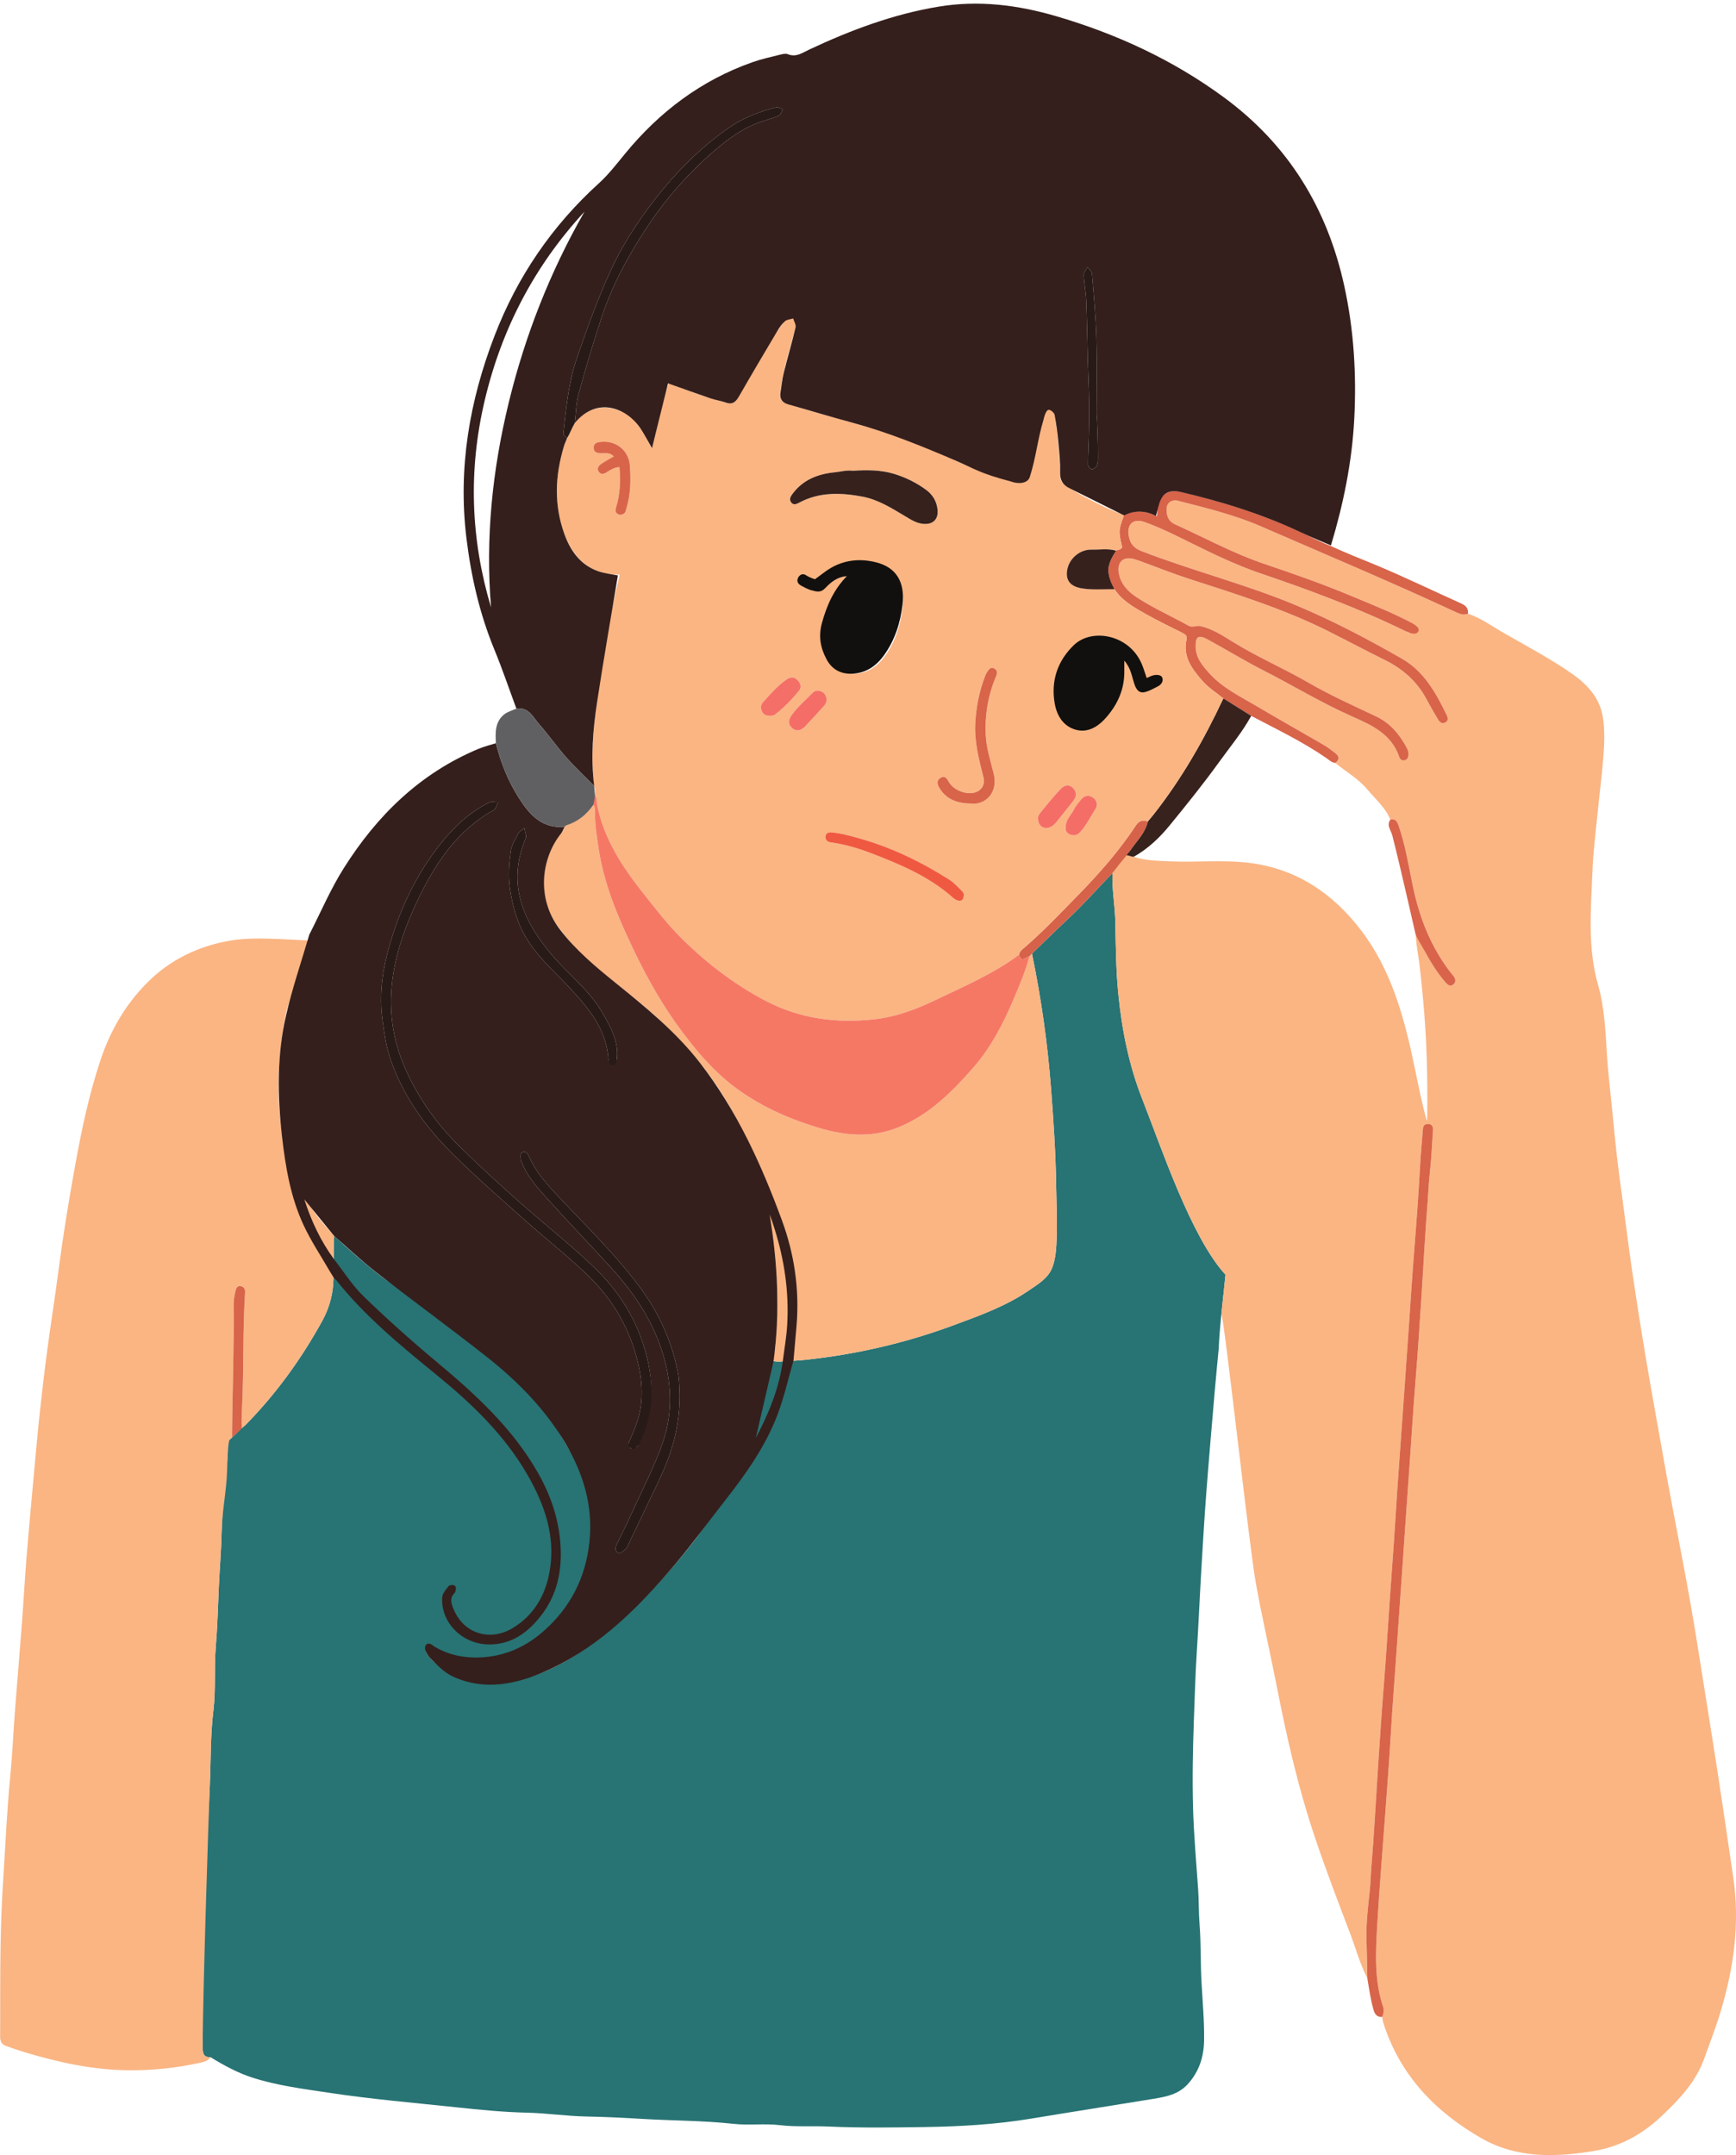 <?xml version="1.0" encoding="UTF-8"?><svg xmlns="http://www.w3.org/2000/svg" xmlns:xlink="http://www.w3.org/1999/xlink" height="1654.6" preserveAspectRatio="xMidYMid meet" version="1.0" viewBox="-0.1 -2.8 1333.0 1654.6" width="1333.0" zoomAndPan="magnify"><defs><clipPath id="a"><path d="M 854 381 L 1332.922 381 L 1332.922 1651.809 L 854 1651.809 Z M 854 381"/></clipPath></defs><g><g><path d="M 935.652 1033.109 C 934.645 1043.828 933.562 1054.551 932.648 1065.281 C 930.449 1091.059 928.188 1116.84 926.223 1142.641 C 924.707 1162.5 923.52 1182.398 922.348 1202.289 C 921.109 1223.289 920.23 1244.32 918.875 1265.32 C 917.762 1282.539 917.285 1299.781 916.656 1317.02 C 915.828 1339.879 915.348 1362.75 916.004 1385.59 C 916.602 1406.422 918.469 1427.211 919.922 1448.02 C 920.527 1456.719 920.273 1465.43 920.961 1474.16 C 922.141 1489.148 921.66 1504.262 922.488 1519.281 C 923.305 1534.09 924.695 1548.879 924.473 1563.699 C 924.285 1576.27 920.684 1587.77 911.844 1597.41 C 904.695 1605.211 895.293 1607 885.723 1608.57 C 854.492 1613.691 823.215 1618.551 791.992 1623.738 C 764.773 1628.27 737.324 1629.859 709.809 1630.27 C 685.207 1630.629 660.562 1630.98 636.004 1629.871 C 623.574 1629.309 611.074 1630.289 598.801 1628.809 C 586.887 1627.371 575.004 1629.102 563.238 1627.809 C 539.91 1625.258 516.465 1625.418 493.09 1624 C 478.797 1623.129 464.461 1622.441 450.109 1622.16 C 434.801 1621.871 419.531 1619.551 404.219 1619.211 C 386.375 1618.809 368.578 1617.039 350.969 1615.16 C 318.098 1611.66 285.113 1608.891 252.387 1603.918 C 232.691 1600.93 212.934 1598.48 193.852 1592.359 C 182.277 1588.648 171.758 1582.879 161.473 1576.57 C 155.586 1576.871 155.539 1572.738 155.539 1568.668 C 155.52 1530.461 155.312 1492.238 155.672 1454.031 C 155.754 1445.012 155.617 1435.98 156.676 1426.871 C 158.926 1407.48 160.172 1387.949 160.992 1368.43 C 161.816 1349.031 161.438 1329.551 163.777 1310.23 C 165.727 1294.141 164.219 1277.98 165.57 1261.828 C 166.863 1246.41 167.23 1230.852 167.941 1215.359 C 168.59 1201.148 169.824 1186.961 170.113 1172.789 C 170.43 1157.16 172.715 1141.73 173.195 1126.172 C 173.359 1120.84 176.734 1115.02 171.766 1109.82 C 170.504 1108.5 172.289 1106.352 173.633 1105 C 175.074 1103.57 176.594 1102.211 178.074 1100.82 C 180.734 1098.32 182.797 1096.512 184.961 1094.109 C 186.234 1093.039 187.605 1092.07 188.762 1090.891 C 211.969 1067.211 231.207 1040.609 247.191 1011.59 C 252.023 1002.809 254.91 993.664 255.711 983.578 C 256.695 971.105 255.59 958.633 256.504 946.188 C 267.086 955.848 277.73 965.426 288.98 974.324 C 316.57 996.141 352.855 1013.789 379.949 1036.27 C 403.582 1055.871 418.543 1078.941 434.227 1105.641 C 447.797 1128.738 464.859 1154.711 462.012 1181.98 C 459.102 1209.781 446.211 1239.031 425.238 1257.281 C 410.434 1270.16 385.242 1277.539 365.383 1277.391 C 354.43 1277.309 341.613 1271.621 332.133 1265.789 C 330.402 1264.73 330.031 1259.27 328.141 1261.27 C 326.246 1263.289 326.727 1265.391 328.016 1267.398 C 328.809 1268.648 329.77 1269.82 330.812 1270.871 C 342.742 1282.898 357.75 1287.988 374.148 1288.77 C 399.723 1289.969 422.238 1280.648 443.316 1267.09 C 470.043 1249.898 492.266 1227.75 513.176 1204.078 C 539.004 1174.859 560.934 1143.109 576.102 1107.039 C 584.926 1086.051 583.117 1063.34 585.402 1040.551 C 586.965 1041.941 597.055 1042.672 598.883 1042.551 C 605.73 1042.129 612.605 1041.852 619.422 1041.109 C 658.098 1036.891 695.719 1028.148 732.219 1014.621 C 752.312 1007.18 772.547 999.973 790.34 987.656 C 797.145 982.945 804.723 978.648 807.906 970.32 C 810.719 962.961 811.016 955.035 811.277 947.297 C 811.734 933.766 811.055 920.203 810.859 906.68 C 810.516 882.488 808.871 858.441 807.062 834.363 C 804.41 799.039 799.496 764.047 792.289 729.367 C 801.516 720.469 810.617 711.438 819.992 702.699 C 831.969 691.547 842.711 679.215 854.129 667.531 C 853.637 680.039 856.047 692.398 856.301 704.809 C 856.676 723.242 856.773 741.66 858.582 760.023 C 861.328 787.926 866.801 815.227 877.121 841.387 C 891.555 877.969 914.508 947.133 940.902 975.883 C 942.699 977.84 941.926 965.516 940.902 975.883 C 939.027 994.945 936.504 1013.949 935.652 1033.109" fill="#287374"/></g><g clip-path="url(#a)"><path d="M 937.754 1005.828 C 939.766 987.48 940.289 981.941 940.902 975.883 C 914.508 947.133 891.555 877.969 877.121 841.387 C 866.801 815.227 861.328 787.926 858.582 760.023 C 856.773 741.66 856.676 723.242 856.301 704.809 C 856.047 692.398 853.637 680.039 854.129 667.531 C 857.465 663.047 860.41 655.973 865.523 653.098 C 867.223 653.043 868.742 655.062 870.441 655.008 C 879.34 657.934 888.645 658.074 897.824 658.492 C 918.277 659.426 938.82 657.16 959.238 659.688 C 995.371 664.156 1023.23 683.023 1044.82 711.203 C 1068.27 741.812 1078.102 778.203 1085.82 815.203 C 1088.789 829.426 1091.531 843.688 1095.488 857.695 C 1095.789 856.715 1095.781 855.785 1095.801 854.859 C 1096.23 823.574 1095.398 792.324 1092.309 761.188 C 1091.121 749.215 1090.23 738.613 1088.129 725.914 C 1086.852 717.137 1087.711 721.492 1086.871 714.594 C 1090.109 718.285 1091.449 723.02 1093.73 727.234 C 1098.25 735.602 1103.23 743.652 1109.391 750.918 C 1111.102 752.934 1113.262 755.211 1115.961 752.914 C 1118.379 750.852 1117.441 748.219 1115.539 746.012 C 1115.172 745.59 1114.789 745.18 1114.441 744.738 C 1098.699 724.711 1089.738 701.723 1084.648 676.984 C 1081.469 661.555 1078.98 645.949 1073.781 630.988 C 1072.68 627.828 1071.352 625.488 1067.461 626.48 C 1063.77 617.219 1056.148 610.93 1050.02 603.531 C 1043.059 595.109 1033.488 589.738 1025.129 582.949 C 1028.789 580.398 1028.309 577.801 1025.102 575.352 C 1022.289 573.199 1019.5 570.98 1016.461 569.211 C 999.238 559.191 981.852 549.461 964.715 539.301 C 952.098 531.82 938.652 525.422 928.598 514.262 C 923.359 508.441 918.188 502.5 917.977 493.969 C 917.781 485.898 920.004 484.238 927.148 488.109 C 941.555 495.922 955.531 504.539 970.117 511.969 C 992.863 523.559 1014.719 536.898 1038.078 547.23 C 1053.52 554.039 1068.488 560.891 1074.41 578.551 C 1074.988 580.289 1076.59 581.32 1078.391 580.93 C 1080.121 580.559 1081.172 579.121 1081.32 577.25 C 1081.469 575.359 1081.25 573.551 1080.34 571.828 C 1074.828 561.379 1067.641 552.512 1056.719 547.328 C 1039.219 539.039 1021.559 531.129 1004.75 521.41 C 985.559 510.32 965.105 501.551 946.23 489.84 C 938.504 485.039 930.906 480.031 921.746 477.91 C 918.539 477.172 915.688 479.379 912.52 477.602 C 899.375 470.219 885.488 464.191 872.867 455.871 C 866.371 451.59 861.012 446.371 859.176 438.309 C 857.066 429.031 862.098 423.891 871.035 426.512 C 873.711 427.289 876.312 428.32 878.938 429.281 C 890.121 433.359 901.184 437.809 912.504 441.469 C 948.996 453.262 985.625 464.621 1020.059 481.879 C 1034.371 489.059 1048.461 496.648 1062.852 503.691 C 1076.43 510.34 1087.738 519.961 1095.051 533.648 C 1097.941 539.07 1101.039 544.391 1104.16 549.68 C 1105.391 551.762 1107.289 553.141 1109.77 551.84 C 1112.059 550.629 1111.84 548.512 1110.871 546.48 C 1102.609 529.398 1093.52 512.77 1076.391 502.941 C 1049.91 487.73 1022.871 473.52 994.641 461.738 C 956.109 445.68 915.527 435.441 876.613 420.41 C 870.402 418.012 867.664 414.52 866.605 408.73 C 864.926 399.578 870.148 394.922 878.871 398.031 C 891.883 402.672 904.152 408.988 916.508 415.09 C 933.387 423.422 950.371 431.48 968.223 437.551 C 1005.961 450.379 1043.289 464.25 1079.16 481.762 C 1080.27 482.301 1081.379 483.301 1083.031 482.238 C 1083.512 480.34 1084.039 478.23 1084.648 475.82 C 1069.5 467.762 1053.75 461.539 1038.148 455.02 C 1016.16 445.82 993.691 437.891 971.105 430.289 C 947.188 422.25 925.07 410.129 902.176 399.77 C 896.711 397.289 895.656 392.98 895.641 388.18 C 895.625 383.211 899.629 380.449 904.465 381.68 C 926.094 387.199 947.871 392.5 968.363 401.41 C 1018.559 423.211 1069 444.461 1118.629 467.539 C 1121.52 468.891 1124.129 469.559 1127.102 468.34 C 1137.23 471.82 1145.828 478.16 1155.012 483.41 C 1172.461 493.391 1190.25 502.828 1206.789 514.328 C 1218.93 522.781 1228.57 533.25 1230.801 548.52 C 1232.262 558.5 1231.781 568.648 1231.02 578.672 C 1230.02 591.988 1228.238 605.238 1226.93 618.539 C 1225.379 634.43 1223.27 650.309 1222.66 666.238 C 1221.551 695.34 1218.75 724.453 1226.98 753.316 C 1231.859 770.426 1232.66 788.434 1233.77 806.273 C 1234.891 824.23 1237.238 842.109 1238.891 860.039 C 1240.441 876.867 1242.34 893.645 1244.691 910.383 C 1247.52 930.602 1249.91 950.883 1252.871 971.082 C 1256.27 994.219 1259.891 1017.328 1263.77 1040.391 C 1268.238 1066.93 1273.109 1093.41 1277.801 1119.922 C 1285.98 1166.191 1295.75 1212.16 1303.059 1258.578 C 1308.102 1290.66 1313.352 1322.719 1318.309 1354.82 C 1322.641 1382.879 1326.77 1410.98 1330.859 1439.078 C 1335.941 1473.98 1331.199 1507.941 1321.141 1541.449 C 1317.43 1553.77 1312.809 1565.719 1308.461 1577.789 C 1301.969 1595.852 1289.32 1609.008 1275.91 1621.73 C 1261.379 1635.508 1244.422 1645.07 1224.641 1648.469 C 1194.82 1653.609 1164.75 1654.449 1137.629 1638.969 C 1102.02 1618.641 1074.711 1590.32 1062.012 1550.051 C 1061.57 1548.66 1061.41 1547.172 1061.121 1545.73 C 1062.301 1543.301 1062.84 1540.738 1061.961 1538.141 C 1055.102 1517.738 1056.18 1496.699 1057.371 1475.781 C 1058.949 1447.969 1061.352 1420.211 1063.359 1392.43 C 1064.879 1371.5 1066.531 1350.578 1067.77 1329.629 C 1069.051 1308.121 1070.699 1286.641 1072.219 1265.148 C 1073.699 1244.031 1075.211 1222.91 1076.66 1201.789 C 1078.52 1174.738 1080.359 1147.691 1082.32 1120.641 C 1083.852 1099.531 1085.059 1078.391 1086.809 1057.289 C 1088.578 1036.012 1089.93 1014.691 1091.328 993.375 C 1092.949 968.715 1094.141 944.023 1096.148 919.398 C 1096.68 912.938 1096.859 906.438 1097.57 899.969 C 1098.852 888.348 1099.488 876.652 1100.219 864.98 C 1100.379 862.441 1099.551 860.035 1096.211 860.129 C 1093.289 860.207 1092.621 862.129 1092.441 864.652 C 1091.801 873.539 1090.871 882.41 1090.391 891.309 C 1089.238 913.012 1087.629 934.684 1085.898 956.348 C 1084.199 977.641 1082.871 998.961 1081.379 1020.27 C 1079.898 1041.391 1078.41 1062.52 1076.922 1083.641 C 1075.051 1110.32 1072.988 1136.988 1071.371 1163.691 C 1070.078 1184.828 1068.398 1205.941 1066.949 1227.059 C 1065.461 1248.738 1064.129 1270.43 1062.398 1292.09 C 1060.699 1313.379 1059.309 1334.699 1057.898 1356.012 C 1056.289 1380.301 1055.102 1404.621 1053.059 1428.871 C 1052.48 1435.711 1052.359 1442.578 1051.629 1449.43 C 1050.301 1461.98 1048.73 1474.648 1049.172 1487.211 C 1049.512 1496.859 1049.648 1506.512 1049.84 1516.172 C 1044.23 1505.211 1041.039 1493.309 1036.691 1481.871 C 1027.371 1457.371 1017.961 1432.871 1009.629 1408.031 C 996.086 1367.691 987.941 1330.98 979.711 1289.102 C 974.844 1264.32 968.105 1235.309 963.836 1210.449 C 958.812 1181.199 940.48 1014.141 937.754 1005.828" fill="#fab583"/></g><g><path d="M 245.949 719.566 C 238.461 740.23 222.734 756.105 218.941 777.828 C 212.602 814.102 210.664 850.379 220.75 886.34 C 226.48 906.773 237.168 924.578 251.359 940.309 C 253.105 942.242 254.789 944.227 256.504 946.188 C 255.59 958.633 256.695 971.105 255.711 983.578 C 254.91 993.664 252.023 1002.809 247.191 1011.59 C 231.207 1040.609 211.969 1067.211 188.762 1090.891 C 187.605 1092.07 186.801 1092.578 185.527 1093.641 C 185.273 1088.43 185.461 1083.738 185.719 1078.559 C 187.203 1048.852 186.188 1019.07 188.09 989.363 C 188.238 987.047 187.172 985.23 184.938 984.688 C 182.266 984.043 181.195 986.266 180.758 988.207 C 179.992 991.629 179.258 995.168 179.301 998.645 C 179.73 1032.711 178.293 1066.762 178.074 1100.82 C 176.594 1102.211 177.664 1101.09 176.227 1102.531 C 174.883 1103.879 174.441 1121.18 174.277 1126.52 C 173.797 1142.07 170.43 1157.16 170.113 1172.789 C 169.824 1186.961 168.59 1201.148 167.941 1215.359 C 167.23 1230.852 166.863 1246.41 165.57 1261.828 C 164.219 1277.98 165.727 1294.141 163.777 1310.23 C 161.438 1329.551 161.816 1349.031 160.992 1368.43 C 160.172 1387.949 155.52 1530.461 155.539 1568.668 C 155.539 1572.738 155.586 1576.871 161.473 1576.57 C 159.832 1579.531 156.801 1580.16 153.934 1580.809 C 135.355 1584.98 116.574 1586.918 97.5 1586.648 C 70.266 1586.27 44.062 1580.43 18.18 1572.609 C 13.559 1571.219 8.988 1569.629 4.449 1567.969 C 1.301 1566.82 -0.023 1564.5 0 1561.031 C 0.148 1537.91 -0.09 1514.781 0.312 1491.672 C 0.633 1473.629 1.348 1455.59 2.52 1437.59 C 4.172 1412.199 5.246 1386.77 7.734 1361.43 C 9.367 1344.801 10.07 1328.07 11.34 1311.398 C 13.074 1288.629 15.023 1265.871 16.75 1243.102 C 18.027 1226.238 18.945 1209.352 20.305 1192.5 C 21.926 1172.328 23.812 1152.18 25.648 1132.031 C 27.148 1115.57 28.594 1099.109 30.348 1082.68 C 32.082 1066.441 34 1050.211 36.156 1034.02 C 38.852 1013.789 42.062 993.625 44.707 973.387 C 48.195 946.691 52.52 920.125 57.297 893.641 C 62.379 865.465 68.164 837.434 77.359 810.219 C 84.758 788.324 96.113 768.754 112.242 752.34 C 130.258 734.004 152.516 723.246 177.902 719.16 C 197.57 715.996 226.004 719.199 245.949 719.566" fill="#fab583"/></g><g><path d="M 862.969 392.809 C 871.371 388.469 879.766 389.25 888.23 393.578 C 889.004 388.551 888.262 384.039 891.156 380.059 C 895.137 374.578 900.188 373.352 906.383 374.801 C 938.18 382.23 969.203 391.898 998.836 405.82 C 1006.379 409.359 1012.469 412.809 1021.32 416.219 C 1035.012 422.449 1043.41 425.648 1054.371 430.18 C 1077.25 439.641 1099.512 450.461 1122.078 460.602 C 1125.512 462.141 1127.52 464.398 1127.102 468.34 C 1124.129 469.559 1121.52 468.891 1118.629 467.539 C 1069 444.461 1018.559 423.211 968.363 401.41 C 947.871 392.5 926.094 387.199 904.465 381.68 C 899.629 380.449 895.625 383.211 895.641 388.18 C 895.656 392.98 896.711 397.289 902.176 399.77 C 925.07 410.129 947.188 422.25 971.105 430.289 C 993.691 437.891 1016.16 445.82 1038.148 455.02 C 1053.75 461.539 1069.5 467.762 1084.648 475.82 C 1089.859 479.238 1089.43 480.219 1088.949 482.129 C 1087.469 483.941 1085.738 484.68 1079.16 481.762 C 1043.289 464.25 1005.961 450.379 968.223 437.551 C 950.371 431.48 933.387 423.422 916.508 415.09 C 904.152 408.988 891.883 402.672 878.871 398.031 C 870.148 394.922 864.926 399.578 866.605 408.73 C 867.664 414.52 870.402 418.012 876.613 420.41 C 915.527 435.441 956.109 445.68 994.641 461.738 C 1022.871 473.52 1049.91 487.73 1076.391 502.941 C 1093.52 512.77 1102.609 529.398 1110.871 546.48 C 1111.84 548.512 1112.059 550.629 1109.77 551.84 C 1107.289 553.141 1105.391 551.762 1104.16 549.68 C 1101.039 544.391 1097.941 539.07 1095.051 533.648 C 1087.738 519.961 1076.43 510.34 1062.852 503.691 C 1048.461 496.648 1034.371 489.059 1020.059 481.879 C 985.625 464.621 948.996 453.262 912.504 441.469 C 901.184 437.809 890.121 433.359 878.938 429.281 C 876.312 428.32 873.711 427.289 871.035 426.512 C 862.098 423.891 857.066 429.031 859.176 438.309 C 861.012 446.371 866.371 451.59 872.867 455.871 C 885.488 464.191 899.375 470.219 912.52 477.602 C 915.688 479.379 918.539 477.172 921.746 477.91 C 930.906 480.031 938.504 485.039 946.23 489.84 C 965.105 501.551 985.559 510.32 1004.75 521.41 C 1021.559 531.129 1039.219 539.039 1056.719 547.328 C 1067.641 552.512 1074.828 561.379 1080.34 571.828 C 1081.25 573.551 1081.469 575.359 1081.32 577.25 C 1081.172 579.121 1080.121 580.559 1078.391 580.93 C 1076.59 581.32 1074.988 580.289 1074.41 578.551 C 1068.488 560.891 1053.52 554.039 1038.078 547.23 C 1014.719 536.898 992.863 523.559 970.117 511.969 C 955.531 504.539 941.555 495.922 927.148 488.109 C 920.004 484.238 917.781 485.898 917.977 493.969 C 918.188 502.5 923.359 508.441 928.598 514.262 C 938.652 525.422 952.098 531.82 964.715 539.301 C 981.852 549.461 999.238 559.191 1016.461 569.211 C 1019.5 570.98 1022.289 573.199 1025.102 575.352 C 1028.309 577.801 1028.789 580.398 1025.129 582.949 C 1022.359 582.648 1020.5 580.699 1018.379 579.23 C 1000.172 566.602 980.184 557.121 960.66 546.82 C 953.527 542.352 946.395 537.871 939.258 533.398 C 933.77 528.98 927.73 525.199 923.051 519.828 C 915.09 510.711 907.91 501.27 911.023 487.922 C 911.656 485.199 909.633 484.051 907.492 482.969 C 898.352 478.371 889.113 473.922 880.191 468.93 C 866.328 461.172 852.367 453.281 850.871 434.809 C 851.316 429.23 853.926 424.551 856.914 420.012 C 858.406 419.02 860.656 419.352 861.574 417.34 C 858.645 405.16 858.691 404.328 862.969 392.809" fill="#d8644a"/></g><g><path d="M 1049.84 1516.172 C 1049.648 1506.512 1049.512 1496.859 1049.172 1487.211 C 1048.73 1474.648 1050.301 1461.98 1051.629 1449.43 C 1052.359 1442.578 1052.48 1435.711 1053.059 1428.871 C 1055.102 1404.621 1056.289 1380.301 1057.898 1356.012 C 1059.309 1334.699 1060.699 1313.379 1062.398 1292.09 C 1064.129 1270.43 1065.461 1248.738 1066.949 1227.059 C 1068.398 1205.941 1070.078 1184.828 1071.371 1163.691 C 1072.988 1136.988 1075.051 1110.32 1076.922 1083.641 C 1078.41 1062.52 1079.898 1041.391 1081.379 1020.27 C 1082.871 998.961 1084.199 977.641 1085.898 956.348 C 1087.629 934.684 1089.238 913.012 1090.391 891.309 C 1090.871 882.41 1091.801 873.539 1092.441 864.652 C 1092.621 862.129 1093.289 860.207 1096.211 860.129 C 1099.551 860.035 1100.379 862.441 1100.219 864.98 C 1099.488 876.652 1098.852 888.348 1097.57 899.969 C 1096.859 906.438 1096.68 912.938 1096.148 919.398 C 1094.141 944.023 1092.949 968.715 1091.328 993.375 C 1089.93 1014.691 1088.578 1036.012 1086.809 1057.289 C 1085.059 1078.391 1083.852 1099.531 1082.32 1120.641 C 1080.359 1147.691 1078.52 1174.738 1076.66 1201.789 C 1075.211 1222.91 1073.699 1244.031 1072.219 1265.148 C 1070.699 1286.641 1069.051 1308.121 1067.77 1329.629 C 1066.531 1350.578 1064.879 1371.5 1063.359 1392.43 C 1061.352 1420.211 1058.949 1447.969 1057.371 1475.781 C 1056.18 1496.699 1055.102 1517.738 1061.961 1538.141 C 1062.84 1540.738 1062.301 1543.301 1061.121 1545.73 C 1057.07 1545.871 1055.461 1543.57 1054.461 1539.91 C 1052.32 1532.102 1051.148 1524.129 1049.84 1516.172" fill="#d86449"/></g><g><path d="M 434.57 630.73 C 443.527 628.02 450.27 622.398 455.535 614.82 C 456.93 617 456.812 619.43 456.797 621.859 C 456.734 630.621 458.145 639.25 459.406 647.852 C 463.555 676.16 474.715 702.16 486.984 727.633 C 497.484 749.43 509.422 770.477 524.059 789.867 C 533.836 802.824 544.238 815.285 556.57 825.828 C 577.41 843.648 601.781 854.938 627.867 862.891 C 648.688 869.234 669.453 871.09 690.07 862.594 C 713.656 852.875 731.246 835.266 747.523 816.551 C 760.77 801.324 770.148 783.387 778 764.809 C 782.621 753.883 787.383 742.965 790.348 731.406 C 790.992 730.727 791.641 730.047 792.289 729.367 C 799.496 764.047 804.41 799.039 807.062 834.363 C 808.871 858.441 810.516 882.488 810.859 906.68 C 811.055 920.203 811.734 933.766 811.277 947.297 C 811.016 955.035 810.719 962.961 807.906 970.32 C 804.723 978.648 797.145 982.945 790.34 987.656 C 772.547 999.973 752.312 1007.18 732.219 1014.621 C 695.719 1028.148 658.098 1036.891 619.422 1041.109 C 612.605 1041.852 605.73 1042.129 598.883 1042.551 C 597.055 1042.672 595.141 1042.91 593.574 1041.531 C 594.227 1036.961 595.348 1032.398 595.434 1027.82 C 595.68 1015.012 597.289 1002.27 596.688 989.414 C 594.367 939.836 585.715 891.91 560.953 847.996 C 542.844 815.883 518.363 789.371 490.098 766.027 C 476.312 754.641 461.93 743.977 448.777 731.824 C 441.223 724.844 434.684 717.031 428.496 708.805 C 411.145 685.73 416.238 655.414 429.891 638 C 431.359 636.129 433.262 634.461 433.414 631.82 C 433.414 631.82 433.277 631.879 433.277 631.879 C 433.707 631.5 434.137 631.109 434.57 630.73" fill="#fab583"/></g><g><path d="M 792.289 729.367 C 791.641 730.047 790.992 730.727 790.344 731.406 C 787.504 732.227 784.152 736.473 782.363 730.219 C 782.727 727.531 784.863 726.105 786.648 724.562 C 801.043 712.117 814.113 698.309 827.398 684.742 C 843.812 667.992 859.285 650.379 872.219 630.738 C 874.758 626.891 877.617 626.809 881.27 627.852 C 879.402 636.77 872.777 642.828 867.953 649.969 C 866.859 651.59 866.938 650.648 864.988 653.859 C 860.938 658.629 857.465 663.047 854.129 667.531 C 842.711 679.215 831.969 691.547 819.992 702.699 C 810.617 711.438 801.516 720.469 792.289 729.367" fill="#d66349"/></g><g><path d="M 178.074 1100.82 C 178.293 1066.762 179.73 1032.711 179.301 998.645 C 179.258 995.168 179.992 991.629 180.758 988.207 C 181.195 986.266 182.266 984.043 184.938 984.688 C 187.172 985.23 188.238 987.047 188.09 989.363 C 186.188 1019.07 187.203 1048.852 185.719 1078.559 C 185.461 1083.738 185.277 1088.43 185.527 1093.641 C 183.457 1096.18 180.625 1098.602 178.074 1100.82" fill="#d86449"/></g><g><path d="M 960.66 546.82 C 953.75 559.441 944.531 570.441 936.168 582.051 C 924.07 598.828 911.102 614.922 898.02 630.93 C 890.172 640.539 881.305 648.891 870.441 655.008 C 868.742 655.062 866.688 653.805 864.988 653.859 C 865.812 652.004 866.859 651.59 867.953 649.969 C 872.777 642.828 879.402 636.77 881.27 627.852 C 882.695 626.141 884.164 624.461 885.543 622.711 C 907.234 595.219 924.434 565.02 939.258 533.398 C 946.395 537.871 953.527 542.352 960.66 546.82" fill="#37221d"/></g><g><path d="M 1086.871 714.594 C 1086.762 714.32 1075.18 662.629 1068.969 638.539 C 1067.969 634.66 1064.371 630.93 1067.461 626.48 C 1071.352 625.488 1072.68 627.828 1073.781 630.988 C 1078.98 645.949 1081.469 661.555 1084.648 676.984 C 1089.738 701.723 1098.699 724.711 1114.441 744.738 C 1114.789 745.18 1115.172 745.59 1115.539 746.012 C 1117.441 748.219 1118.379 750.852 1115.961 752.914 C 1113.262 755.211 1111.102 752.934 1109.391 750.918 C 1103.23 743.652 1098.25 735.602 1093.73 727.234 C 1091.449 723.02 1089.141 719.68 1086.871 714.594" fill="#d9644b"/></g><g><path d="M 818.18 632.602 C 818.012 634.301 818.469 636.68 821.496 637.879 C 824.434 639.039 826.832 638.57 829.074 636.262 C 834.18 630.98 837.148 624.27 841.074 618.23 C 843.227 614.93 842.07 611.148 838.441 609.121 C 835.02 607.199 831.953 608.469 829.645 611.461 C 827.828 613.809 825.73 616.07 824.496 618.711 C 822.492 623.02 818.133 626.18 818.18 632.602 Z M 634.719 534.02 C 634.262 531.898 633.414 529.32 630.805 528.191 C 628.543 527.211 625.918 527.059 623.992 529.02 C 618.523 534.602 612.52 539.672 607.898 546.07 C 605.391 549.539 604.602 553 608 556.039 C 611.68 559.328 615.305 557.898 618.324 554.711 C 623.18 549.57 627.953 544.352 632.691 539.102 C 633.82 537.859 634.539 536.309 634.719 534.02 Z M 592.18 546.762 C 592.641 546.609 594.098 546.531 595.047 545.789 C 601.938 540.398 608.074 534.199 613.516 527.379 C 615.73 524.602 614.434 521.59 612.23 519.309 C 609.832 516.82 606.785 516.859 604.105 518.711 C 597.023 523.609 591.367 530.059 585.715 536.449 C 583.914 538.488 583.82 541.25 585.207 543.809 C 586.535 546.25 588.785 546.852 592.18 546.762 Z M 797.023 626.078 C 797.047 631.211 801.281 634.16 805.859 632.422 C 808.402 631.461 810.18 629.488 811.816 627.469 C 815.91 622.43 819.863 617.262 823.926 612.191 C 826.656 608.77 826.91 605.309 823.77 602.172 C 820.527 598.93 816.926 600.211 814.367 602.91 C 809.262 608.289 804.516 614.039 799.848 619.82 C 798.395 621.621 796.578 623.539 797.023 626.078 Z M 475.547 355.809 C 476.449 366.469 476.086 376.621 473.027 386.551 C 472.445 388.441 472.09 390.289 473.922 391.609 C 475.387 392.672 477.102 392.602 478.68 391.711 C 480.34 390.781 480.48 388.922 480.945 387.371 C 484.234 376.5 484.41 365.289 483.484 354.172 C 482.559 343.07 473.094 335.602 462.219 336.398 C 459.227 336.621 455.711 336.941 455.773 340.969 C 455.836 344.988 459.082 345.23 462.289 345.199 C 465.328 345.172 468.586 344.672 471.168 347.629 C 467.762 349.648 464.512 351.352 461.52 353.422 C 459.422 354.879 457.918 357.102 459.816 359.609 C 461.535 361.891 463.871 361 465.84 359.75 C 468.656 357.949 471.395 356.051 475.547 355.809 Z M 739.988 684.133 C 740.078 683.113 739.215 681.918 738.109 680.859 C 735.152 678.035 732.488 674.91 728.977 672.676 C 707.492 659.012 684.789 647.961 660.242 641.012 C 653.113 639 645.934 636.941 638.488 636.281 C 636.312 636.09 634.176 636.531 633.801 639.129 C 633.414 641.781 635.016 643.551 637.477 643.891 C 648.039 645.352 658.273 648.238 668.145 652.016 C 690.57 660.602 712.75 669.805 731.129 685.984 C 732.359 687.066 733.805 688.18 735.336 688.59 C 738.336 689.387 739.918 687.859 739.988 684.133 Z M 745.355 614.129 C 755.707 615.531 766.613 606.391 762.922 591.281 C 760.551 581.578 757.348 572.012 756.824 561.922 C 756.004 546.078 758.594 530.809 764.82 516.219 C 765.887 513.719 765.703 511.781 763.398 510.469 C 760.715 508.949 759.285 510.988 758.039 512.91 C 757.336 513.988 756.77 515.191 756.301 516.398 C 751.82 527.93 749.496 539.879 748.805 552.219 C 748 566.57 751.555 580.219 755.047 593.91 C 756.527 599.711 753.543 604.449 747.949 605.789 C 741.23 607.41 732.008 603.672 728.543 597.699 C 727.043 595.121 725.633 592.422 722.207 594.371 C 718.801 596.309 719.531 599.379 721.219 602.148 C 726.473 610.809 734.598 613.98 745.355 614.129 Z M 654.691 358.641 C 649.711 358.051 645.359 359.391 640.93 359.828 C 627.879 361.109 616.34 365.539 608.262 376.648 C 606.832 378.621 605.84 380.621 607.309 382.75 C 608.922 385.09 611.16 384.422 613.273 383.27 C 628.875 374.801 645.383 375.328 662.109 378.469 C 674.062 380.711 684.168 387.09 694.387 393.199 C 699.008 395.961 703.516 399.02 709.141 399.422 C 716.359 399.93 720.504 395.852 719.805 388.609 C 719.176 382.16 716.059 376.961 710.84 373.16 C 703.41 367.762 695.281 363.73 686.48 361.051 C 675.906 357.828 665.086 358.02 654.691 358.641 Z M 652.172 443.02 C 642.641 452.719 637.516 464.301 633.953 477.16 C 631.203 487.07 632.836 495.691 637.41 504.121 C 641.148 511 647.223 514.59 655.273 514.469 C 665.887 514.301 673.648 508.969 679.535 500.699 C 687.379 489.691 691.418 477.051 692.918 463.828 C 694.848 446.828 687.98 436.441 673.332 432.82 C 659.957 429.531 633.004 455.34 636.504 451.621 C 640.691 447.16 645.523 443.41 652.172 443.02 Z M 939.258 533.398 C 924.434 565.02 907.234 595.219 885.543 622.711 C 884.164 624.461 882.695 626.141 881.27 627.852 C 877.617 626.809 874.758 626.891 872.219 630.738 C 859.285 650.379 843.812 667.992 827.398 684.742 C 814.113 698.309 801.043 712.117 786.648 724.562 C 784.863 726.105 782.727 727.531 782.363 730.219 C 762.695 744.906 740.184 754.434 718.285 764.953 C 703.441 772.082 688.035 777.926 671.281 779.762 C 642.113 782.961 614.32 779.414 588.047 765.723 C 564.445 753.422 543.559 737.445 524.59 718.977 C 513.016 707.707 503.184 694.828 493.168 682.164 C 477.246 662.039 463.523 640.801 458.383 615.051 C 457.93 612.789 458.867 610.078 456.711 608.219 C 456.504 605.66 457.387 603.02 456.07 600.559 C 453.258 578.719 455.516 557.051 458.297 535.41 C 462.477 502.898 467.82 470.59 475.797 438.379 C 470.699 438.16 465.891 438.102 461.27 436.609 C 450.586 433.16 442.945 426.129 437.566 416.488 C 428.305 399.891 426.406 381.93 428.043 363.391 C 429.184 350.469 432.617 338.27 438.566 326.578 C 449.348 305.398 475.09 305.672 488.695 322.18 C 493.219 327.672 496.5 333.941 500.215 341.379 C 505.469 324.43 507.434 307.73 513.34 291.531 C 520.012 293.941 526.609 296.281 533.164 298.719 C 541.195 301.711 549.336 304.262 557.68 306.309 C 562.605 307.52 565.09 305.77 566.957 301.738 C 573.547 287.5 581.789 274.191 590.188 260.98 C 593.883 255.18 597.984 249.621 602.047 244.051 C 603.645 241.871 605.84 240.078 608.738 241.59 C 611.832 243.211 611.516 245.98 610.727 248.91 C 606.617 264.18 601.754 279.27 599.484 295 C 598.188 304 598.742 305.738 607.664 308.379 C 626.77 314.039 646.023 319.172 665.164 324.711 C 690.633 332.078 714.953 342.449 739.094 353.281 C 750.832 358.551 762.949 362.82 775.281 366.461 C 782.707 368.648 783.957 368.148 787.445 360.961 C 793.844 347.781 797.414 333.719 800.031 319.379 C 800.168 318.648 800.219 317.898 800.383 317.172 C 801 314.422 801.438 311.449 805.25 311.441 C 809.051 311.422 809.82 314.359 810.168 317.129 C 811.207 325.441 812.125 333.77 812.82 342.121 C 813.406 349.16 813.688 356.238 813.973 363.309 C 814.145 367.48 816.926 369.43 820.051 371.32 C 833.781 379.648 847.996 386.98 862.969 392.809 C 858.691 404.328 858.645 405.16 861.574 417.34 C 860.656 419.352 858.406 419.02 856.914 420.012 C 850.691 418.141 844.324 419.352 838.035 419.191 C 829.145 418.98 820.953 425.941 819.395 434.59 C 818.078 441.891 820.965 446.488 828.137 448.391 C 835.98 450.469 843.855 449.07 852.203 449.199 C 850.707 444.012 849.719 439.469 850.871 434.809 C 852.367 453.281 866.328 461.172 880.191 468.93 C 889.113 473.922 898.352 478.371 907.492 482.969 C 909.633 484.051 911.656 485.199 911.023 487.922 C 907.91 501.27 915.09 510.711 923.051 519.828 C 927.73 525.199 933.77 528.98 939.258 533.398" fill="#fab583"/></g><g><path d="M 850.871 434.809 C 851.309 440.672 853.074 444.941 855.668 449.539 C 847.316 449.41 835.98 450.469 828.137 448.391 C 820.965 446.488 818.078 441.891 819.395 434.59 C 820.953 425.941 829.145 418.98 838.035 419.191 C 844.324 419.352 850.691 418.141 856.914 420.012 C 853.926 424.551 851.316 429.23 850.871 434.809" fill="#37211d"/></g><g><path d="M 456.711 608.219 C 458.867 610.078 457.93 612.789 458.383 615.051 C 463.523 640.801 477.246 662.039 493.168 682.164 C 503.184 694.828 513.016 707.707 524.59 718.977 C 543.559 737.445 564.445 753.422 588.047 765.723 C 614.32 779.414 642.113 782.961 671.281 779.762 C 688.035 777.926 703.441 772.082 718.285 764.953 C 740.184 754.434 762.695 744.906 782.363 730.219 C 784.152 736.473 787.504 732.227 790.344 731.406 C 787.383 742.965 782.621 753.883 778 764.809 C 770.148 783.387 760.77 801.324 747.523 816.551 C 731.246 835.266 713.656 852.875 690.07 862.594 C 669.453 871.09 648.688 869.234 627.867 862.891 C 601.781 854.938 577.41 843.648 556.57 825.828 C 544.238 815.285 533.836 802.824 524.059 789.867 C 509.422 770.477 497.484 749.43 486.984 727.633 C 474.715 702.16 463.555 676.16 459.406 647.852 C 458.145 639.25 456.734 630.621 456.797 621.859 C 456.812 619.43 456.93 617 455.535 614.82 C 455.039 612.461 454.16 610.039 456.711 608.219" fill="#f57865"/></g><g><path d="M 434.57 630.73 C 434.137 631.109 433.707 631.5 433.277 631.879 C 433.707 631.5 434.137 631.109 434.57 630.73" fill="#341f1c"/></g><g><path d="M 650.176 439.551 C 643.203 439.961 638.137 443.891 633.746 448.559 C 630.078 452.469 627.34 451.551 622.121 450.172 C 619.43 449.172 617.484 448.141 615.262 446.941 C 613.059 445.75 611.414 443.922 612.531 441.219 C 613.684 438.43 616.312 437.148 618.73 438.789 C 621.602 440.738 625.695 441.91 625.695 441.91 C 627.812 440.309 630.895 438.039 633.418 436.18 C 645.055 427.602 658.34 425.398 672.363 428.859 C 687.727 432.648 694.926 443.539 692.902 461.371 C 691.332 475.238 687.094 488.488 678.867 500.031 C 672.695 508.699 664.559 514.289 653.43 514.469 C 644.988 514.602 638.617 510.828 634.699 503.621 C 629.902 494.781 628.191 485.738 631.07 475.34 C 634.812 461.859 640.184 449.719 650.176 439.551" fill="#12100e"/></g><g><path d="M 880.402 517.762 C 882.082 517.039 883.484 516.289 884.977 515.828 C 887.133 515.16 891.484 514.852 892.426 517.641 C 893.23 520.031 891.992 522.621 888.922 524.199 C 885.867 525.77 882.805 527.5 879.539 528.441 C 874.348 529.941 872.262 526.309 870.871 522.172 C 868.949 516.461 868.34 510.219 863.199 504.449 C 863.199 507.602 863.156 509.809 863.203 512.012 C 863.5 525.898 858.324 537.691 849.352 547.98 C 843.168 555.078 835.289 560.031 825.98 557.469 C 816.539 554.871 811.449 546.941 809.758 537.238 C 806.695 519.738 812.113 504.398 824.441 492.52 C 838.242 479.211 866.758 484.27 876.469 506.68 C 877.98 510.18 879.039 513.879 880.402 517.762" fill="#11100e"/></g><g><path d="M 654.691 358.641 C 665.086 358.02 675.906 357.828 686.48 361.051 C 695.281 363.73 703.41 367.762 710.84 373.16 C 716.059 376.961 719.176 382.16 719.805 388.609 C 720.504 395.852 716.359 399.93 709.141 399.422 C 703.516 399.02 699.008 395.961 694.387 393.199 C 684.168 387.09 674.062 380.711 662.109 378.469 C 645.383 375.328 628.875 374.801 613.273 383.27 C 611.16 384.422 608.922 385.09 607.309 382.75 C 605.84 380.621 606.832 378.621 608.262 376.648 C 616.34 365.539 627.879 361.109 640.93 359.828 C 645.359 359.391 649.711 358.051 654.691 358.641" fill="#36211c"/></g><g><path d="M 745.355 614.129 C 734.598 613.98 726.473 610.809 721.219 602.148 C 719.531 599.379 718.801 596.309 722.207 594.371 C 725.633 592.422 727.043 595.121 728.543 597.699 C 732.008 603.672 741.23 607.41 747.949 605.789 C 753.543 604.449 756.527 599.711 755.047 593.91 C 751.555 580.219 748 566.57 748.805 552.219 C 749.496 539.879 751.82 527.93 756.301 516.398 C 756.77 515.191 757.336 513.988 758.039 512.91 C 759.285 510.988 760.715 508.949 763.398 510.469 C 765.703 511.781 765.887 513.719 764.82 516.219 C 758.594 530.809 756.004 546.078 756.824 561.922 C 757.348 572.012 760.551 581.578 762.922 591.281 C 766.613 606.391 755.707 615.531 745.355 614.129" fill="#d86449"/></g><g><path d="M 739.988 684.133 C 739.918 687.859 738.336 689.387 735.336 688.59 C 733.805 688.18 732.359 687.066 731.129 685.984 C 712.75 669.805 690.57 660.602 668.145 652.016 C 658.273 648.238 648.039 645.352 637.477 643.891 C 635.016 643.551 633.414 641.781 633.801 639.129 C 634.176 636.531 636.312 636.09 638.488 636.281 C 645.934 636.941 653.113 639 660.242 641.012 C 684.789 647.961 707.492 659.012 728.977 672.676 C 732.488 674.91 735.152 678.035 738.109 680.859 C 739.215 681.918 740.078 683.113 739.988 684.133" fill="#f05941"/></g><g><path d="M 475.547 355.809 C 471.395 356.051 468.656 357.949 465.84 359.75 C 463.871 361 461.535 361.891 459.816 359.609 C 457.918 357.102 459.422 354.879 461.52 353.422 C 464.512 351.352 467.762 349.648 471.168 347.629 C 468.586 344.672 465.328 345.172 462.289 345.199 C 459.082 345.23 455.836 344.988 455.773 340.969 C 455.711 336.941 459.227 336.621 462.219 336.398 C 473.094 335.602 482.559 343.07 483.484 354.172 C 484.41 365.289 484.234 376.5 480.945 387.371 C 480.48 388.922 480.34 390.781 478.68 391.711 C 477.102 392.602 475.387 392.672 473.922 391.609 C 472.09 390.289 472.445 388.441 473.027 386.551 C 476.086 376.621 476.449 366.469 475.547 355.809" fill="#d8654a"/></g><g><path d="M 797.023 626.078 C 796.578 623.539 798.395 621.621 799.848 619.82 C 804.516 614.039 809.262 608.289 814.367 602.91 C 816.926 600.211 820.527 598.93 823.77 602.172 C 826.91 605.309 826.656 608.77 823.926 612.191 C 819.863 617.262 815.91 622.43 811.816 627.469 C 810.18 629.488 808.402 631.461 805.859 632.422 C 801.281 634.16 797.047 631.211 797.023 626.078" fill="#f46e67"/></g><g><path d="M 592.18 546.762 C 588.785 546.852 586.535 546.25 585.207 543.809 C 583.82 541.25 583.914 538.488 585.715 536.449 C 591.367 530.059 597.023 523.609 604.105 518.711 C 606.785 516.859 609.832 516.82 612.23 519.309 C 614.434 521.59 615.73 524.602 613.516 527.379 C 608.074 534.199 601.938 540.398 595.047 545.789 C 594.098 546.531 592.641 546.609 592.18 546.762" fill="#f46f67"/></g><g><path d="M 634.719 534.02 C 634.539 536.309 633.82 537.859 632.691 539.102 C 627.953 544.352 623.18 549.57 618.324 554.711 C 615.305 557.898 611.68 559.328 608 556.039 C 604.602 553 605.391 549.539 607.898 546.07 C 612.52 539.672 618.523 534.602 623.992 529.02 C 625.918 527.059 628.543 527.211 630.805 528.191 C 633.414 529.32 634.262 531.898 634.719 534.02" fill="#f46e67"/></g><g><path d="M 818.18 632.602 C 818.133 626.18 822.492 623.02 824.496 618.711 C 825.73 616.07 827.828 613.809 829.645 611.461 C 831.953 608.469 835.02 607.199 838.441 609.121 C 842.07 611.148 843.227 614.93 841.074 618.23 C 837.148 624.27 834.18 630.98 829.074 636.262 C 826.832 638.57 824.434 639.039 821.496 637.879 C 818.469 636.68 818.012 634.301 818.18 632.602" fill="#f46e67"/></g><g><path d="M 841.895 315.742 C 841.895 296.043 842.32 276.324 841.762 256.621 C 841.293 240.164 839.766 223.738 838.418 207.312 C 838.27 205.539 836.172 203.918 834.977 202.227 C 833.953 204.23 832 206.289 832.078 208.254 C 832.344 214.891 833.715 221.48 833.977 228.105 C 834.59 243.52 834.766 258.941 835.191 274.355 C 835.496 285.312 836.059 296.254 836.238 307.199 C 836.375 315.582 836.168 323.961 835.977 332.332 C 835.816 339.566 835.336 346.793 835.332 354.016 C 835.332 355.215 836.938 357.23 838.02 357.391 C 839.207 357.562 841.234 356.34 841.84 355.172 C 842.723 353.461 842.949 351.27 842.969 349.285 C 843.062 338.098 842.266 315.742 841.895 315.742 Z M 376.957 463.551 C 372.547 410.359 377.93 358.102 390.527 306.359 C 403.098 254.738 422.312 205.844 448.699 159.715 C 410.27 201.324 385.02 249.711 372.031 304.859 C 359.453 358.285 361.238 411.031 376.957 463.551 Z M 396.418 541.258 C 390.801 526.109 385.613 510.785 379.473 495.848 C 368.117 468.246 361.578 439.586 358.012 410.008 C 351.543 356.328 360.445 304.828 379.66 254.961 C 397.062 209.793 423.688 170.637 459.715 137.957 C 467.223 131.148 473.508 122.93 479.984 115.055 C 506.355 82.98 538.367 58.801 577.73 44.941 C 584.547 42.527 591.684 40.996 598.711 39.223 C 600.668 38.738 603.082 38.078 604.758 38.777 C 611.195 41.453 615.953 37.754 621.18 35.301 C 652.961 20.387 685.598 8.125 720.441 2.328 C 751.277 -2.801 781.324 0.969 810.961 9.652 C 857.254 23.215 900.445 43.137 939.512 71.812 C 989.312 108.367 1019.207 157.312 1032.23 217.285 C 1039.523 250.875 1041.562 284.824 1039.77 318.984 C 1038.035 352.031 1031.418 384.297 1021.871 415.965 C 1014.211 412.641 1006.457 409.539 998.906 405.973 C 969.309 391.977 938.262 382.352 906.469 374.922 C 900.27 373.473 894.598 374.324 891.461 380.312 C 889.484 384.094 888.895 388.605 887.527 393.305 C 879.852 389.375 871.457 388.594 863.055 392.941 C 849.07 385.969 835.113 378.945 821.098 372.047 C 816.039 369.551 813.805 365.965 813.918 360.078 C 814.059 352.469 813.324 344.828 812.609 337.227 C 811.934 330.012 811.031 322.797 809.691 315.684 C 809.391 314.09 806.852 311.91 805.352 311.852 C 802.727 311.738 801.398 318.711 801.074 319.766 C 796.719 334.156 795.262 349.113 790.633 363.41 C 788.926 368.68 781.438 368.926 775.914 366.797 C 752.488 360.664 747.797 356.926 734.152 351.039 C 707.965 339.75 681.625 329.027 654.02 321.602 C 637.664 317.203 621.461 312.246 605.148 307.676 C 600.301 306.309 598.484 303.27 599.199 298.516 C 599.977 293.367 600.543 288.16 601.793 283.113 C 604.656 271.551 608.051 260.117 610.789 248.527 C 611.266 246.508 609.598 243.984 608.922 241.695 C 606.793 242.363 604.191 242.477 602.645 243.824 C 600.301 245.852 598.422 248.566 596.816 251.262 C 586.922 267.902 577.051 284.551 567.434 301.344 C 565.004 305.59 562.555 308.113 557.309 306.277 C 553.461 304.93 549.34 304.363 545.477 303.047 C 534.793 299.398 524.18 295.535 512.84 291.523 C 508.73 308.152 504.738 324.324 500.539 341.328 C 497.496 336.012 495.156 331.57 492.492 327.336 C 481.73 310.18 458.332 301.172 441.254 322.023 C 442.176 314.508 442.203 306.742 444.195 299.52 C 449.707 279.504 455.582 259.57 462.164 239.891 C 470.59 214.688 483.355 191.523 498.102 169.535 C 511.188 150.016 526.68 132.383 544.164 116.688 C 555.488 106.523 567.488 97.035 581.961 91.492 C 587.152 89.508 592.641 88.27 597.758 86.121 C 599.27 85.496 599.965 82.922 601.031 81.238 C 599.324 80.652 597.41 79.242 595.945 79.605 C 582.895 82.891 570.465 87.684 559.312 95.457 C 540.285 108.723 523.82 124.582 509.027 142.477 C 492.941 161.934 478.953 182.777 468.5 205.578 C 458.93 226.465 451.211 248.254 443.57 269.949 C 436.707 289.434 434.535 309.977 432.441 330.426 C 432.359 331.238 434.605 332.746 435.309 333.629 C 434.418 335.98 433.543 337.754 432.859 340.023 C 426.094 362.387 425.18 384.785 433.18 407.008 C 437.812 419.887 445.352 430.688 458.789 435.633 C 464.066 437.57 469.887 438.055 474.359 438.969 C 469.066 470.941 463.387 503.184 458.477 535.551 C 455.207 557.105 453.348 578.844 456.16 600.684 C 448.91 593.305 441.348 586.199 434.496 578.457 C 427.375 570.422 421.238 561.504 414.102 553.469 C 409.309 548.078 406.059 539.848 396.418 541.258" fill="#341f1c"/></g><g><path d="M 402.539 633.012 C 400.062 634.988 398.703 635.57 398.203 636.57 C 395.988 641 392.898 645.398 392.215 650.109 C 390.973 658.695 390.18 667.605 391.109 676.172 C 392.156 685.801 394.363 695.559 397.777 704.613 C 403.359 719.414 413.465 731.371 424.621 742.527 C 433.676 751.578 442.645 760.836 450.574 770.855 C 459.633 782.305 466.055 795.254 467.094 810.332 C 467.215 812.09 469.344 813.707 470.543 815.391 C 471.586 813.734 473.34 812.16 473.551 810.406 C 475.176 796.777 468.703 785.547 462.266 774.414 C 452.242 757.098 436.113 745.086 423.414 730.074 C 401.062 703.656 388.996 675.203 403.629 640.629 C 404.344 638.941 403.086 636.422 402.539 633.012 Z M 521.777 1067.711 C 521.504 1064.02 521.699 1057.219 520.395 1050.73 C 515.648 1027.109 506.137 1005.621 491.719 986.113 C 472.195 959.699 448.484 937.113 426.238 913.199 C 418.441 904.82 411.156 896.312 406.418 885.824 C 405.246 883.234 403.789 880.016 400.449 882.246 C 399.348 882.984 399.488 886.91 400.262 888.918 C 405.539 902.621 415.914 912.734 425.477 923.316 C 439.805 939.172 454.629 954.574 469.008 970.379 C 486.004 989.059 500.086 1009.469 508.043 1033.871 C 515.789 1057.621 516.852 1081.512 508.766 1104.891 C 502.59 1122.73 493.723 1139.66 485.902 1156.93 C 481.988 1165.57 477.797 1174.09 473.617 1182.621 C 472.191 1185.531 471.91 1188.551 475.152 1189.602 C 476.527 1190.051 478.941 1187.422 480.816 1186.102 C 481.219 1185.82 481.344 1185.141 481.586 1184.629 C 489.852 1167.359 498.191 1150.121 506.355 1132.789 C 515.621 1113.129 521.902 1092.699 521.777 1067.711 Z M 482.336 1105.648 C 482.914 1106.719 483.43 1108.98 484.445 1109.238 C 485.824 1109.578 487.758 1108.648 489.129 1107.77 C 490.125 1107.121 489.523 1105.031 490.098 1103.871 C 499.668 1084.441 502.137 1064.77 497.727 1043.898 C 491.754 1015.609 477.805 991.297 457.363 971.438 C 438.363 952.98 417.324 936.637 397.516 918.988 C 382.156 905.309 366.957 891.41 352.324 876.965 C 335.148 860.012 321.344 840.523 311.398 818.379 C 300.832 794.84 297.797 770.398 301.848 745 C 305.008 725.195 311.871 706.633 320.473 688.613 C 333.961 660.375 350.641 634.91 378.996 619.16 C 380.711 618.211 381.27 615.172 382.367 613.109 C 380.023 613.141 377.293 612.391 375.402 613.328 C 360.309 620.84 348.301 632.199 337.977 645.262 C 322.633 664.668 311.273 686.316 303.211 709.699 C 295.336 732.531 290.305 755.809 293.566 780.086 C 294.945 790.32 296.391 800.777 299.73 810.469 C 308.629 836.293 323.84 858.711 342.594 878.121 C 361.027 897.199 381.266 914.559 401.031 932.316 C 417.172 946.816 434.301 960.25 450.055 975.145 C 468.574 992.656 481.703 1013.84 488.539 1038.68 C 493.477 1056.629 494.738 1074.461 487.969 1092.219 C 486.316 1096.559 484.387 1100.781 482.336 1105.648 Z M 600.941 1042.48 C 602.117 1033.078 603.828 1023.711 604.359 1014.281 C 605.781 989.125 602.242 964.539 594.617 940.539 C 594 938.59 593.395 936.637 592.734 934.703 C 592.141 932.98 591.48 931.281 590.848 929.574 C 597.059 967.207 598.996 1004.75 593.84 1042.512 C 589.301 1062.109 584.758 1081.711 580.219 1101.301 C 590 1082.789 598.027 1063.559 600.941 1042.48 Z M 609.191 1041.77 C 605.152 1055.672 601.988 1069.898 596.879 1083.391 C 587.551 1108 572.316 1129.238 556.188 1149.82 C 543.559 1165.93 531.535 1182.551 518.32 1198.16 C 491.238 1230.16 462 1259.898 423.391 1278.191 C 400.703 1288.941 376.363 1295.531 352.027 1286.191 C 344.246 1283.199 340.957 1281.078 330.957 1270.98 C 329.77 1270.211 324.141 1263.219 327.074 1260.02 C 329.367 1257.52 332.332 1260.711 333.703 1261.52 C 343.094 1267.102 353.305 1269.59 364.059 1269.762 C 384.129 1270.07 401.727 1263.059 416.699 1250.051 C 437.68 1231.82 449.605 1208.699 452.527 1180.898 C 455.391 1153.629 447.918 1128.891 434.336 1105.801 C 418.637 1079.121 397.137 1057.391 373 1038.41 C 345.363 1016.672 316.941 995.934 289.184 974.344 C 277.895 965.559 267.453 955.68 256.625 946.301 C 249.176 937.156 241.723 928.008 233.574 918.008 C 239.004 935.062 246.262 950.102 256.242 963.824 C 263.816 973.469 270.43 984.109 279.164 992.551 C 297.082 1009.871 315.691 1026.539 334.832 1042.512 C 364.871 1067.57 393.539 1093.719 413.109 1128.23 C 422.859 1145.422 429.055 1163.66 430.293 1183.672 C 431.523 1203.578 427.633 1221.789 415.301 1237.648 C 405.195 1250.641 392.664 1259.891 375.266 1259.738 C 354.84 1259.559 338.172 1242.84 339.465 1223.551 C 339.668 1220.539 342.316 1217.512 344.395 1214.941 C 344.965 1214.238 348.617 1213.34 349.719 1215.34 C 350.266 1216.328 349.816 1219.379 348.965 1220.219 C 344.844 1224.27 346.5 1228.469 348.18 1232.609 C 355.898 1251.66 376.547 1257.941 394.445 1246.66 C 410.473 1236.551 418.953 1221.328 422.02 1203.191 C 426.613 1176.039 417.812 1151.699 404.457 1128.711 C 386.773 1098.262 361.66 1074.422 334.719 1052.449 C 307.27 1030.078 279.961 1007.648 257.824 979.688 C 257.492 979.266 256.953 979.004 256.512 978.668 C 255.43 976.938 254.297 975.238 253.273 973.473 C 246.492 961.727 238.898 950.359 233.156 938.121 C 222.934 916.336 219.062 892.859 216.367 869.031 C 212.867 838.07 212.566 807.234 219.52 776.867 C 224.32 755.902 231.359 735.453 237.398 714.77 C 246.121 697.746 253.641 679.969 263.801 663.852 C 289.332 623.34 322.445 590.809 367.473 572.07 C 371.73 570.301 376.27 569.211 380.68 567.801 C 384.34 582.648 389.98 596.68 398.191 609.621 C 406.434 622.609 416.012 633.559 433.504 631.941 C 432.562 633.711 431.875 635.68 430.645 637.219 C 415.66 655.961 411.352 686.719 429.812 710.812 C 441.996 726.715 457.047 739.293 472.43 751.703 C 495.797 770.555 519.062 789.539 537.586 813.488 C 565.809 849.992 584.645 891.496 600.402 934.387 C 609.906 960.25 613.844 987.371 611.52 1015.109 C 610.777 1024 609.973 1032.879 609.191 1041.77" fill="#341f1c"/></g><g><path d="M 433.504 631.941 C 416.012 633.559 406.434 622.609 398.191 609.621 C 389.98 596.68 384.34 582.648 380.68 567.801 C 380.234 559.602 379.883 551.27 387.234 545.551 C 389.832 543.531 393.332 542.648 396.422 541.25 C 406.062 539.84 409.312 548.07 414.102 553.461 C 421.238 561.5 427.375 570.41 434.5 578.461 C 441.348 586.191 448.91 593.301 456.16 600.68 C 456.371 603.23 456.586 605.781 456.801 608.34 C 456.41 610.539 456.016 612.738 455.625 614.941 C 450.359 622.512 443.613 628.141 434.656 630.852 C 434.227 631.23 433.797 631.621 433.363 632 L 433.504 631.941" fill="#606062"/></g><g><path d="M 441.258 322.02 C 438.984 325.711 437.578 329.941 435.312 333.621 C 434.609 332.738 432.359 331.23 432.445 330.422 C 434.539 309.969 436.711 289.422 443.57 269.949 C 451.215 248.238 458.93 226.461 468.504 205.57 C 478.953 182.77 492.941 161.922 509.031 142.469 C 523.82 124.578 540.285 108.711 559.316 95.449 C 570.469 87.68 582.898 82.879 595.949 79.602 C 597.414 79.23 599.328 80.641 601.035 81.23 C 599.965 82.91 599.27 85.488 597.762 86.121 C 592.645 88.27 587.152 89.5 581.961 91.488 C 567.492 97.031 555.492 106.512 544.164 116.68 C 526.68 132.379 511.191 150.012 498.102 169.531 C 483.359 191.52 470.59 214.691 462.168 239.879 C 455.586 259.559 449.711 279.5 444.195 299.512 C 442.203 306.738 442.18 314.5 441.258 322.02" fill="#281a17"/></g><g><path d="M 842.973 349.281 C 842.953 351.27 842.727 353.461 841.844 355.16 C 841.238 356.328 839.211 357.559 838.023 357.391 C 836.941 357.23 835.336 355.211 835.336 354.012 C 835.34 346.781 835.82 339.559 835.98 332.328 C 836.168 323.949 836.379 315.57 836.242 307.199 C 836.062 296.25 835.496 285.301 835.195 274.352 C 834.77 258.941 834.594 243.512 833.98 228.102 C 833.719 221.469 832.348 214.879 832.078 208.25 C 832 206.281 833.957 204.23 834.98 202.211 C 836.176 203.91 838.273 205.531 838.422 207.309 C 839.77 223.73 841.297 240.16 841.766 256.621 C 842.324 276.309 841.898 296.031 841.898 315.738 C 842.27 315.738 843.066 338.102 842.973 349.281" fill="#281a17"/></g><g><path d="M 482.336 1105.648 C 484.387 1100.781 486.316 1096.559 487.969 1092.219 C 494.738 1074.461 493.477 1056.629 488.539 1038.68 C 481.703 1013.84 468.574 992.656 450.055 975.145 C 434.301 960.25 417.172 946.816 401.031 932.316 C 381.266 914.559 361.027 897.199 342.594 878.121 C 323.84 858.711 308.629 836.293 299.73 810.469 C 296.391 800.777 294.945 790.32 293.566 780.086 C 290.305 755.809 295.336 732.531 303.211 709.699 C 311.273 686.316 322.633 664.668 337.977 645.262 C 348.301 632.199 360.309 620.84 375.402 613.328 C 377.293 612.391 380.023 613.141 382.367 613.109 C 381.27 615.172 380.711 618.211 378.996 619.16 C 350.641 634.91 333.961 660.375 320.473 688.613 C 311.871 706.633 305.008 725.195 301.848 745 C 297.797 770.398 300.832 794.84 311.398 818.379 C 321.344 840.523 335.148 860.012 352.324 876.965 C 366.957 891.41 382.156 905.309 397.516 918.988 C 417.324 936.637 438.363 952.98 457.363 971.438 C 477.805 991.297 491.754 1015.609 497.727 1043.898 C 502.137 1064.77 500.859 1085.141 491.285 1104.57 C 490.715 1105.73 490.238 1106.57 489.129 1107.77 C 487.68 1109.309 486.164 1110.25 484.445 1109.238 C 483.543 1108.699 481.988 1107.578 482.336 1105.648" fill="#281a17"/></g><g><path d="M 521.777 1067.711 C 521.902 1092.699 515.621 1113.129 506.355 1132.789 C 498.191 1150.121 489.852 1167.359 481.586 1184.629 C 481.344 1185.141 481.219 1185.82 480.816 1186.102 C 478.941 1187.422 476.527 1190.051 475.152 1189.602 C 471.91 1188.551 472.191 1185.531 473.617 1182.621 C 477.797 1174.09 481.988 1165.57 485.902 1156.93 C 493.723 1139.66 502.59 1122.73 508.766 1104.891 C 516.852 1081.512 515.789 1057.621 508.043 1033.871 C 500.086 1009.469 486.004 989.059 469.008 970.379 C 454.629 954.574 439.805 939.172 425.477 923.316 C 415.914 912.734 405.539 902.621 400.262 888.918 C 399.488 886.91 399.348 882.984 400.449 882.246 C 403.789 880.016 405.246 883.234 406.418 885.824 C 411.156 896.312 418.441 904.82 426.238 913.199 C 448.484 937.113 472.195 959.699 491.719 986.113 C 506.137 1005.621 515.648 1027.109 520.395 1050.73 C 521.699 1057.219 521.504 1064.02 521.777 1067.711" fill="#281a17"/></g><g><path d="M 402.539 633.012 C 403.086 636.422 404.344 638.941 403.629 640.629 C 388.996 675.203 401.062 703.656 423.414 730.074 C 436.113 745.086 452.242 757.098 462.266 774.414 C 468.703 785.547 475.176 796.777 473.551 810.406 C 473.34 812.16 472.945 814.902 470.543 815.391 C 467.781 815.391 467.215 812.09 467.094 810.332 C 466.055 795.254 459.633 782.305 450.574 770.855 C 442.645 760.836 433.676 751.578 424.621 742.527 C 413.465 731.371 403.359 719.414 397.777 704.613 C 394.363 695.559 392.156 685.801 391.109 676.172 C 390.18 667.605 390.973 658.695 392.215 650.109 C 392.898 645.398 395.988 641 398.203 636.57 C 398.703 635.57 400.062 634.988 402.539 633.012" fill="#281a17"/></g></g></svg>